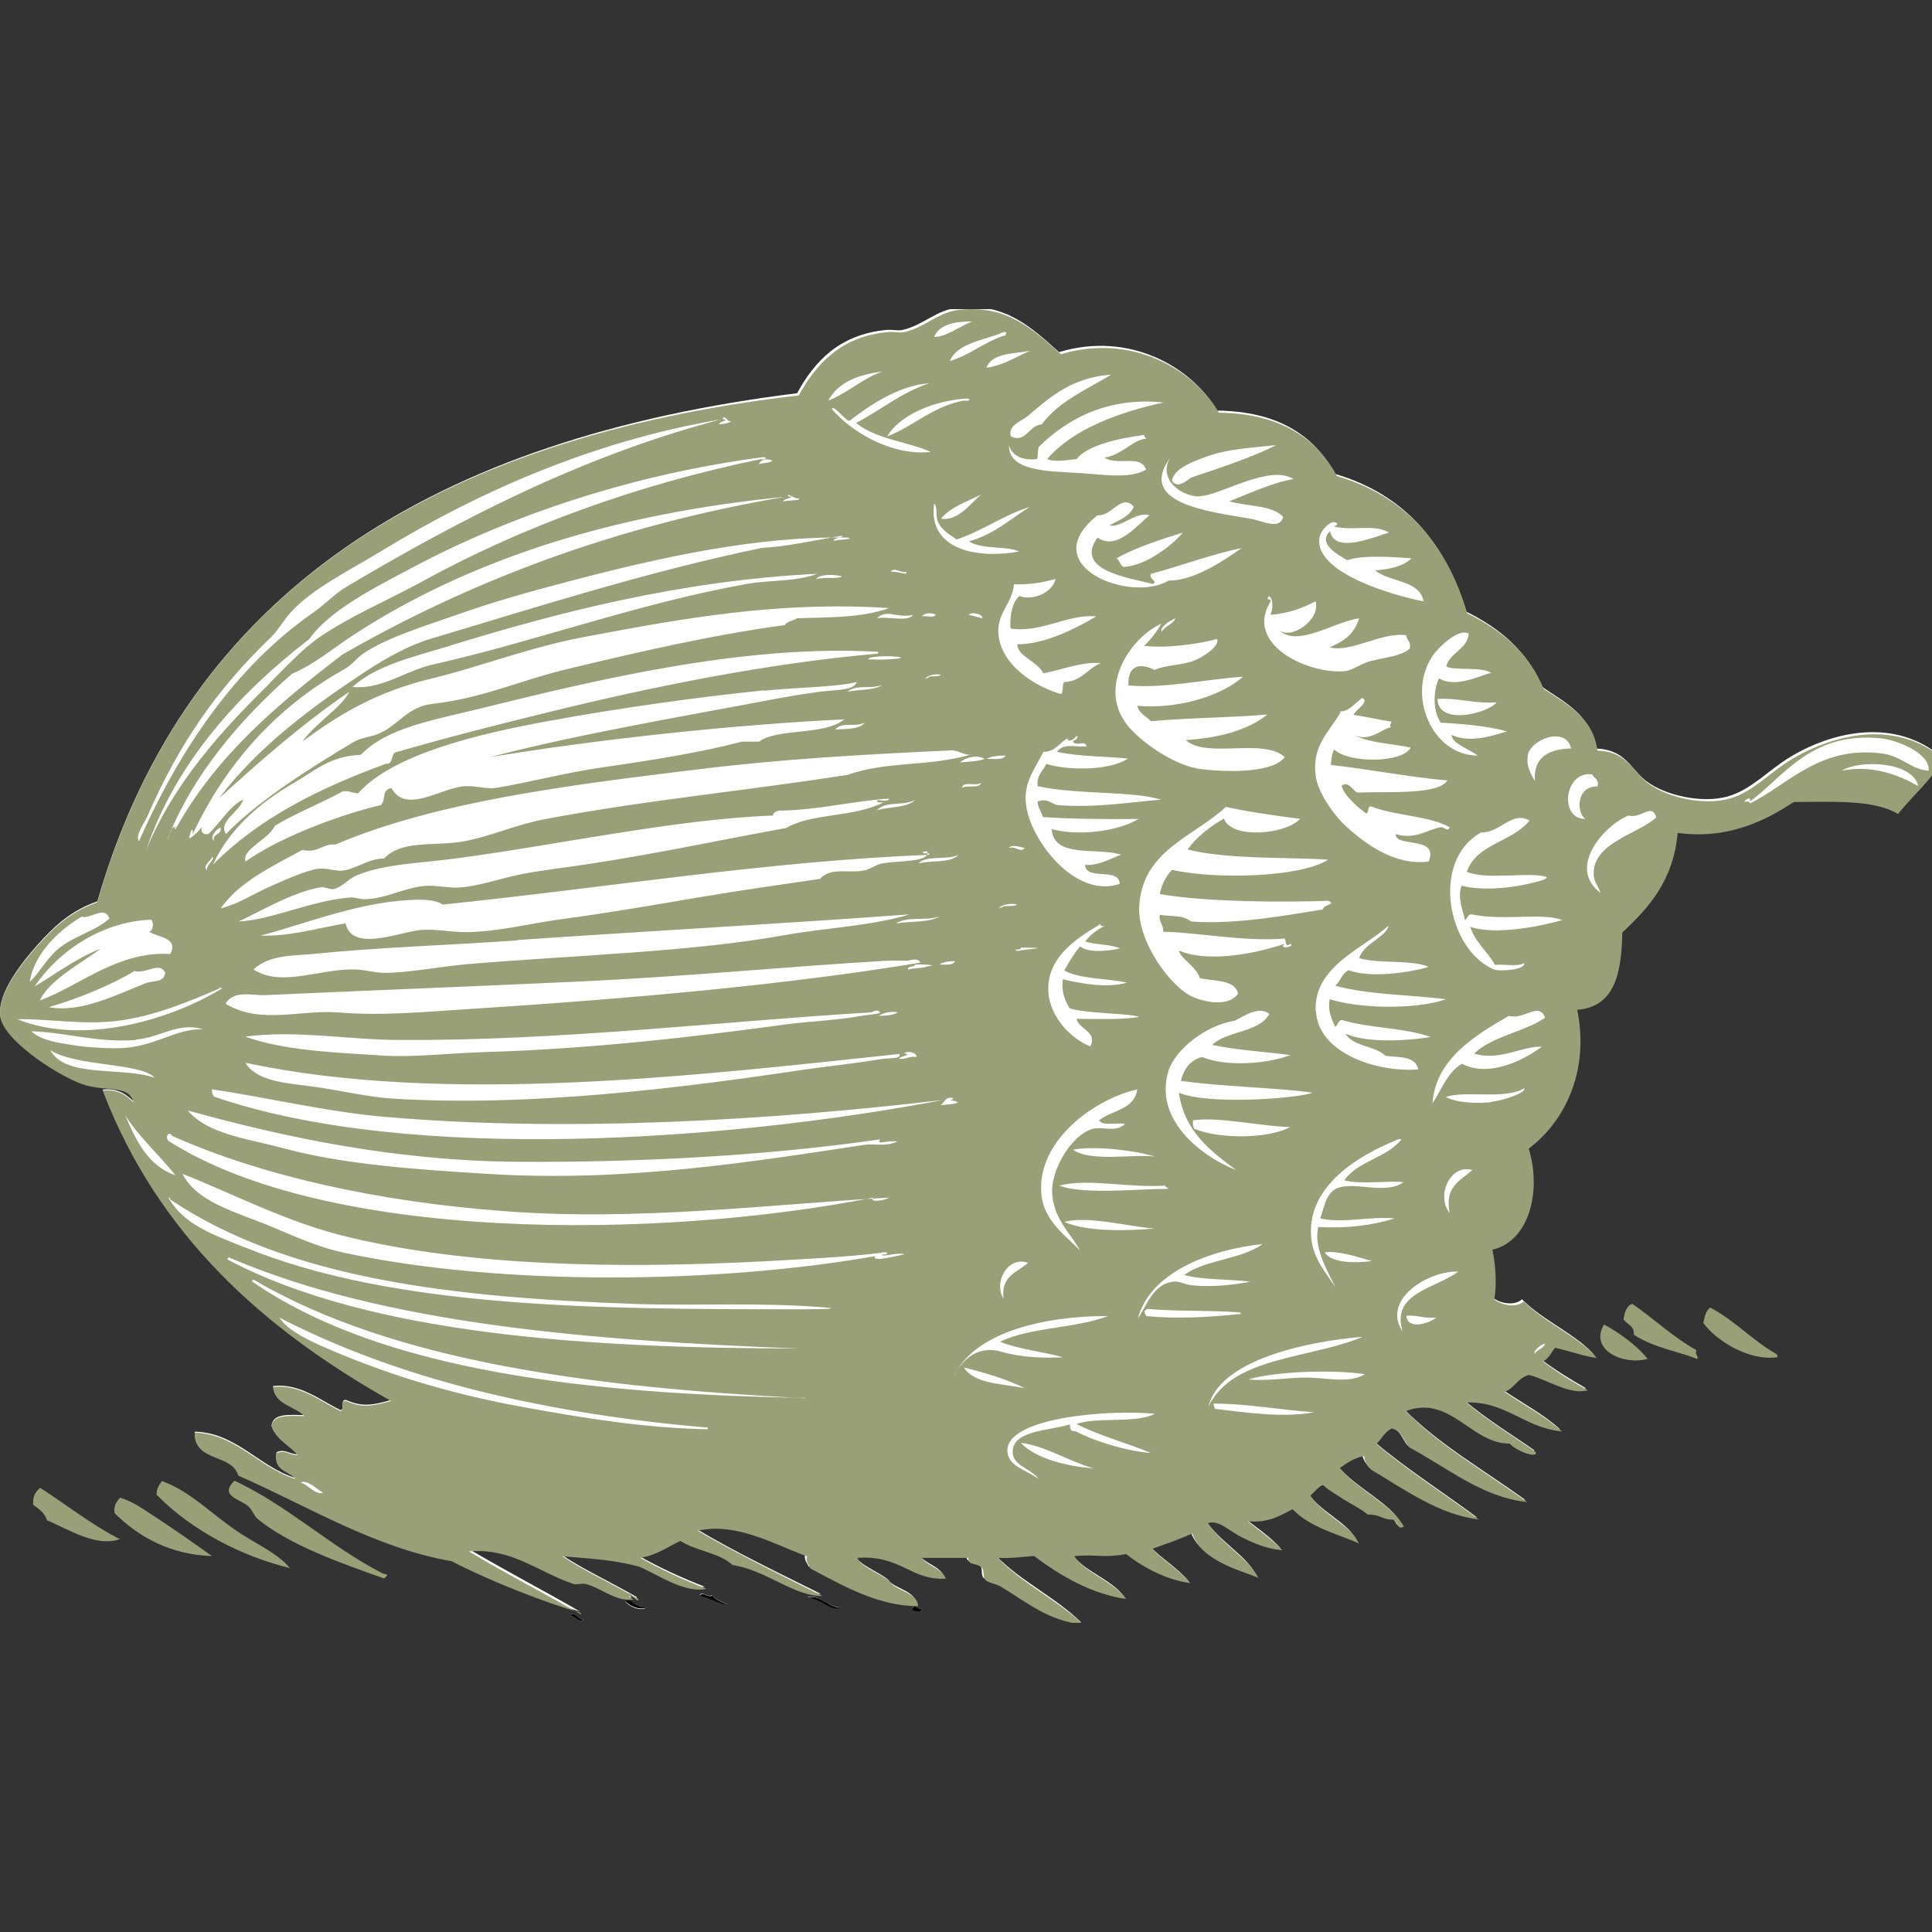<?xml version="1.0" encoding="UTF-8"?>
<svg xmlns="http://www.w3.org/2000/svg" width="50" height="50" viewBox="0 0 50 50" fill="none">
  <rect x="0" y="0" width="50" height="50" fill="#333333" stroke="none"/>
  <g clip-path="url(#clip0_1302_154)">
    <path fill-rule="evenodd" clip-rule="evenodd" d="M12.088 40.096C13.185 40.009 13.867 40.624 14.787 40.936C14.875 40.965 15.014 40.916 15.103 40.936C15.538 41.043 15.893 41.414 16.358 41.336C16.309 41.317 16.259 41.287 16.22 41.248C16.348 41.209 16.437 41.434 16.486 41.336C15.814 40.946 15.073 40.604 14.51 40.223C15.29 40.292 15.854 40.321 16.486 40.487C16.991 40.702 17.683 41.19 18.236 41.063C17.633 40.829 17.06 40.565 16.526 40.262C16.951 40.194 17.228 39.979 17.564 39.823C17.959 40.087 18.582 40.126 18.908 40.448C19.778 40.575 20.519 41.268 21.241 41.248C20.262 40.76 19.017 40.165 18.009 39.56C19.007 39.335 19.985 39.911 20.835 40.223C20.806 40.38 20.885 40.438 20.924 40.536C21.893 41.063 22.733 41.502 23.712 41.512C23.712 41.17 23.128 41.112 22.99 40.887C22.743 40.672 22.219 40.497 22.14 40.262C23.277 40.184 23.524 40.848 24.433 40.799C24.315 40.526 23.979 40.487 23.801 40.262H25.016C24.987 40.477 25.253 40.38 25.372 40.526C25.441 40.604 25.372 40.76 25.461 40.838C25.56 40.926 25.728 40.926 25.866 41.014C26.529 41.424 27.082 41.893 27.982 41.99C27.319 41.336 26.42 40.926 25.777 40.262C26.133 40.282 26.41 40.243 26.716 40.214C27.408 40.731 28.238 41.209 29.098 41.326C28.772 40.868 27.982 40.633 27.754 40.214C28.426 40.175 28.456 40.272 29.098 40.165C29.583 40.545 30.186 40.838 30.759 40.916C30.472 40.575 30.077 40.35 29.77 40.028C30.116 39.901 30.482 39.784 30.808 39.628C31.055 40.36 32.093 40.604 32.518 40.78C32.281 40.272 31.569 39.901 31.214 39.364C31.5 39.267 31.777 39.569 32.064 39.716C32.39 39.882 32.726 40.038 33.141 40.067C32.874 39.774 32.548 39.55 32.242 39.316C32.785 39.364 33.082 39.169 33.408 39.003C33.853 39.491 34.732 39.696 35.118 39.891C34.92 39.413 34.179 39.14 33.862 38.652C33.971 38.574 34.139 38.339 34.218 38.388C34.248 38.466 34.505 38.603 34.712 38.74C34.92 38.876 35.187 39.003 35.345 39.14C35.711 39.14 35.681 39.257 36.017 39.276C36.146 39.355 36.116 39.55 36.284 39.452C35.968 38.876 35.088 38.515 34.623 37.939C34.811 37.812 34.979 37.675 35.256 37.627C35.266 37.793 35.365 37.88 35.434 37.978C36.304 38.495 37.203 39.15 38.221 39.267C37.342 38.613 36.403 38.017 35.572 37.314C35.711 37.188 35.79 36.992 35.978 36.914C36.225 36.983 36.284 37.227 36.422 37.402C37.411 37.929 38.32 38.71 39.477 38.818C38.409 38.047 37.243 37.383 36.333 36.465C37.49 36.036 38.024 37.324 39.032 37.305C39.121 37.451 39.724 37.705 39.704 37.529C39.309 37.246 38.419 36.699 37.905 36.241C38.933 36.221 39.397 36.895 40.376 36.992C39.941 36.592 39.388 36.309 38.893 35.967C39.15 35.87 39.239 35.596 39.526 35.528C40.06 35.674 40.554 36.045 41.048 35.928C40.633 35.694 40.238 35.45 39.882 35.177C40.04 35.108 40.089 34.942 40.198 34.825C40.692 34.942 40.959 35.05 41.275 35.089C40.85 34.562 39.931 34.181 39.388 33.624C39.21 33.8 38.824 33.742 38.627 33.576C38.706 33.156 38.666 32.678 38.577 32.287C39.546 32.063 39.852 30.764 39.516 29.671C40.425 28.988 41.107 27.699 40.771 26.079C41.76 26.01 41.918 25.112 41.938 24.078C42.63 23.433 43.272 22.73 43.371 21.5C44.646 21.676 45.634 21.198 46.376 20.7C47.384 20.7 48.451 20.632 49.074 21.012C49.459 20.534 49.934 20.143 50.24 19.587C49.064 18.582 47.473 18.904 46.336 19.587C45.753 19.939 45.328 20.436 44.715 20.612C44.053 20.798 43.104 20.593 42.6 20.212C42.195 19.899 42.066 19.392 41.295 19.372C41.177 18.494 40.495 18.181 39.901 17.771C39.526 16.844 38.804 16.249 37.925 15.819C37.411 14.043 36.343 12.793 34.554 12.266C34.001 11.251 33.052 10.645 31.5 10.626C30.828 9.484 29.217 8.566 27.408 9.113C26.706 8.488 26.024 7.824 24.799 7.961C24.226 8.02 23.909 8.41 23.366 8.537C23.237 8.566 23.089 8.527 22.96 8.537C21.735 8.644 21.082 9.347 20.628 10.177C11.317 11.329 4.833 15.272 2.521 23.326C1.858 23.56 1.433 23.931 0.949 24.478C0.593 24.878 -0.079 25.708 0.01 26.293C0.099 26.928 1.661 27.924 2.254 28.07C2.886 28.226 3.311 28.07 3.469 28.509C3.272 28.334 3.074 28.158 2.659 28.197C4.082 31.926 6.81 34.366 10.121 36.231C9.647 36.367 9.37 36.416 8.955 36.231C8.797 36.211 8.925 36.475 8.817 36.494C8.303 36.25 7.769 35.791 7.067 35.87C7.117 36.348 7.621 36.358 7.878 36.621C7.502 36.621 7.077 36.563 7.028 36.885C7.126 37.236 7.591 37.451 7.7 37.636C7.492 37.636 7.354 37.48 7.156 37.588C7.077 38.047 7.472 38.037 7.65 38.252C6.701 37.959 6.118 37.08 5.041 37.051C5.011 37.822 6 37.578 6.168 38.164C7.976 38.954 9.686 40.028 11.693 40.38C12.731 40.926 14.124 41.453 15.014 41.707C14.154 41.209 13.037 40.624 12.098 40.067L12.088 40.096ZM20.895 41.336C21.211 41.356 21.458 41.697 21.745 41.6C21.409 41.59 21.181 41.239 20.895 41.336ZM18.74 41.512C19.027 41.571 18.532 41.444 18.424 41.287C18.285 41.346 18.177 41.16 18.108 41.287C18.384 41.365 18.592 41.473 18.74 41.512ZM16.724 41.609C16.457 41.639 16.457 41.404 16.18 41.434C16.259 41.571 16.566 41.707 16.724 41.609ZM23.593 41.649C23.593 41.649 23.84 41.746 23.86 41.649C23.721 41.629 23.682 41.502 23.593 41.649ZM15.103 41.912C14.964 41.932 14.885 41.658 14.747 41.824C14.895 41.805 15.014 42.029 15.103 41.912Z" fill="white"></path>
    <path fill-rule="evenodd" clip-rule="evenodd" d="M25.165 8.332C24.848 8.449 24.483 8.742 24.176 8.732C24.315 8.42 24.7 8.332 25.165 8.332Z" fill="white"></path>
    <path fill-rule="evenodd" clip-rule="evenodd" d="M24.581 9.347C24.799 8.85 25.481 8.81 25.975 8.596C26.094 8.596 26.035 8.625 26.025 8.684C25.481 8.84 25.135 9.191 24.591 9.347H24.581Z" fill="white"></path>
    <path fill-rule="evenodd" clip-rule="evenodd" d="M26.647 9.084C26.282 9.24 25.975 9.454 25.52 9.523C25.649 9.132 26.193 9.152 26.647 9.084Z" fill="white"></path>
    <path fill-rule="evenodd" clip-rule="evenodd" d="M22.832 9.611C22.308 9.806 21.952 10.167 21.439 10.363C21.686 9.894 22.2 9.689 22.832 9.611Z" fill="white"></path>
    <path fill-rule="evenodd" clip-rule="evenodd" d="M26.607 32.687C26.331 32.931 25.906 33.029 25.975 33.614C25.698 33.175 26.093 32.492 26.607 32.687Z" fill="white"></path>
    <path fill-rule="evenodd" clip-rule="evenodd" d="M37.747 32.912C37.203 33.342 35.987 33.459 36.313 34.464C35.76 33.664 36.936 32.892 37.747 32.912Z" fill="white"></path>
    <path fill-rule="evenodd" clip-rule="evenodd" d="M29.612 33.927C29.612 33.927 29.662 33.878 29.701 33.878C30.443 33.947 31.283 33.908 32.034 33.966C32.143 33.966 32.113 34.025 32.034 34.015C31.283 34.093 30.443 34.142 29.652 34.064C29.632 34.025 29.602 33.996 29.602 33.927H29.612Z" fill="white"></path>
    <path fill-rule="evenodd" clip-rule="evenodd" d="M36.393 34.064C36.689 34.034 36.857 34.142 37.154 34.112C37.025 34.249 36.403 34.454 36.393 34.064Z" fill="white"></path>
    <path fill-rule="evenodd" clip-rule="evenodd" d="M24.937 35.391C25.5 35.528 26.044 35.684 26.509 35.928C25.916 35.821 25.204 35.83 24.937 35.391Z" fill="white"></path>
    <path fill-rule="evenodd" clip-rule="evenodd" d="M35.315 35.567C34.91 35.821 34.327 35.655 33.783 35.655C33.299 35.655 32.805 35.743 32.301 35.704C32.973 35.499 34.436 35.44 35.315 35.567Z" fill="white"></path>
    <path fill-rule="evenodd" clip-rule="evenodd" d="M34.02 36.543C33.2 36.7 32.142 36.543 31.46 36.455C31.441 36.416 31.411 36.387 31.421 36.319C32.202 36.309 33.17 36.485 34.03 36.543H34.02Z" fill="white"></path>
    <path fill-rule="evenodd" clip-rule="evenodd" d="M28.308 38.008C27.685 37.959 26.815 37.764 26.42 37.344C27.023 37.422 27.665 37.832 28.308 38.008Z" fill="white"></path>
    <path fill-rule="evenodd" clip-rule="evenodd" d="M16.18 41.424C16.447 41.395 16.447 41.629 16.724 41.6C16.566 41.688 16.259 41.551 16.18 41.424Z" fill="black"></path>
    <path fill-rule="evenodd" clip-rule="evenodd" d="M23.86 41.649C23.84 41.746 23.622 41.688 23.593 41.649C23.692 41.502 23.721 41.629 23.86 41.649Z" fill="black"></path>
    <path fill-rule="evenodd" clip-rule="evenodd" d="M21.754 41.609C21.468 41.707 21.221 41.365 20.904 41.346C21.201 41.248 21.428 41.599 21.754 41.609Z" fill="black"></path>
    <path fill-rule="evenodd" clip-rule="evenodd" d="M28.673 34.064C27.843 34.386 26.657 34.356 25.886 34.727C26.36 34.923 26.973 34.981 27.507 35.128C27.072 35.157 26.43 35.137 25.935 34.991C25.441 34.845 25.016 35.03 24.72 35.567C25.234 34.474 27.043 34.044 28.673 34.054V34.064Z" fill="white"></path>
    <path fill-rule="evenodd" clip-rule="evenodd" d="M35.276 34.591C33.922 35.176 31.886 35.089 31.283 36.407C31.55 35.216 33.734 34.718 35.276 34.591Z" fill="white"></path>
    <path fill-rule="evenodd" clip-rule="evenodd" d="M27.685 36.855C27.142 37.021 26.252 37.012 26.203 37.519C26.163 37.929 26.647 37.968 26.875 38.271C26.578 38.046 26.084 37.959 26.064 37.558C26.015 36.68 28.674 36.465 29.879 36.582C29.375 36.846 28.426 36.651 27.853 36.846C28.436 37.148 29.158 37.334 29.78 37.597C29.158 37.548 28.337 37.304 27.804 37.021C27.685 37.031 27.655 36.963 27.665 36.846L27.685 36.855Z" fill="white"></path>
    <path fill-rule="evenodd" clip-rule="evenodd" d="M43.904 35.167C43.578 35.011 42.788 34.884 42.283 34.542C42.303 34.298 42.096 34.279 42.017 34.142C42.046 33.966 42.086 33.8 42.244 33.742C42.807 34.132 43.292 34.601 43.904 34.942C43.845 35.05 44.003 35.157 43.904 35.167Z" fill="#999F77"></path>
    <path fill-rule="evenodd" clip-rule="evenodd" d="M44.083 34.24C44.112 34.074 44.152 33.917 44.26 33.839C44.893 34.171 45.348 34.689 45.97 35.04C46 35.079 46.03 35.118 45.97 35.128C45.239 35.216 44.409 34.689 44.083 34.24Z" fill="#999F77"></path>
    <path fill-rule="evenodd" clip-rule="evenodd" d="M42.639 35.167C42.026 35.342 41.117 34.942 41.512 34.278C41.878 34.474 42.352 34.806 42.639 35.167Z" fill="#999F77"></path>
    <path fill-rule="evenodd" clip-rule="evenodd" d="M7.512 40.584C6.256 40.282 4.942 39.599 4.052 38.681C4.052 38.515 4.121 38.427 4.191 38.33C4.942 38.593 5.535 39.247 6.256 39.706C6.711 39.999 7.215 40.223 7.512 40.594V40.584Z" fill="#999F77"></path>
    <path fill-rule="evenodd" clip-rule="evenodd" d="M3.103 39.833C2.481 40.048 1.779 39.579 1.216 39.345C1.156 39.15 1.008 39.052 0.86 38.945C0.84 38.71 0.929 38.603 1.038 38.505C1.729 38.945 2.352 39.452 3.103 39.833Z" fill="#999F77"></path>
    <path fill-rule="evenodd" clip-rule="evenodd" d="M5.486 40.272C4.398 40.233 3.588 39.775 2.965 39.16C2.936 38.945 3.025 38.867 3.104 38.759C3.44 38.857 3.697 39.052 4.003 39.247C4.507 39.579 5.011 39.931 5.486 40.272Z" fill="#999F77"></path>
    <path fill-rule="evenodd" clip-rule="evenodd" d="M10.022 40.76C10.022 40.76 9.983 40.838 9.933 40.848C8.856 40.467 7.462 39.979 6.652 39.296C6.583 39.237 6.533 39.081 6.425 38.984C6.227 38.798 5.654 38.72 6.069 38.32C7.462 38.974 8.53 40.009 9.884 40.711C9.933 40.741 9.973 40.721 10.022 40.76Z" fill="#999F77"></path>
    <path fill-rule="evenodd" clip-rule="evenodd" d="M18.117 41.297C18.186 41.17 18.295 41.356 18.433 41.297C18.542 41.454 19.036 41.581 18.75 41.522C18.602 41.493 18.394 41.376 18.117 41.297Z" fill="black"></path>
    <path fill-rule="evenodd" clip-rule="evenodd" d="M14.747 41.824C14.885 41.658 14.964 41.932 15.103 41.912C15.004 42.029 14.885 41.805 14.747 41.824Z" fill="black"></path>
    <path fill-rule="evenodd" clip-rule="evenodd" d="M15.012 41.733C14.122 41.479 12.729 40.942 11.691 40.405C9.684 40.054 7.974 38.98 6.166 38.189C6.007 37.613 5.019 37.848 5.039 37.077C6.106 37.106 6.699 37.984 7.648 38.277C7.47 38.062 7.075 38.072 7.154 37.613C7.352 37.506 7.49 37.652 7.698 37.662C7.589 37.477 7.124 37.252 7.026 36.911C7.075 36.588 7.51 36.647 7.876 36.647C7.619 36.383 7.114 36.364 7.065 35.895C7.767 35.817 8.301 36.276 8.815 36.52C8.923 36.491 8.795 36.237 8.953 36.257C9.368 36.442 9.645 36.393 10.119 36.257C6.808 34.392 4.08 31.952 2.657 28.223C3.072 28.184 3.27 28.359 3.467 28.535C3.319 28.086 2.884 28.252 2.252 28.096C1.659 27.949 0.097 26.954 0.008 26.319C-0.081 25.724 0.601 24.894 0.947 24.503C1.431 23.957 1.856 23.586 2.518 23.352C4.831 15.269 11.315 11.325 20.675 10.232C21.13 9.402 21.792 8.689 23.008 8.592C23.136 8.582 23.285 8.621 23.413 8.592C23.957 8.465 24.273 8.075 24.846 8.016C26.072 7.889 26.754 8.543 27.456 9.168C29.264 8.621 30.875 9.539 31.547 10.681C33.099 10.7 34.058 11.315 34.602 12.321C36.391 12.848 37.448 14.088 37.972 15.874C38.852 16.304 39.573 16.899 39.949 17.826C40.542 18.227 41.224 18.549 41.343 19.427C42.114 19.447 42.242 19.964 42.647 20.267C43.151 20.648 44.1 20.853 44.762 20.667C45.365 20.501 45.79 19.994 46.383 19.642C47.53 18.959 49.111 18.637 50.288 19.642C49.981 20.198 49.507 20.579 49.121 21.067C48.498 20.687 47.431 20.755 46.423 20.755C45.672 21.253 44.693 21.731 43.418 21.555C43.309 22.785 42.677 23.488 41.985 24.133C41.965 25.157 41.807 26.056 40.819 26.134C41.145 27.754 40.473 29.043 39.563 29.726C39.9 30.819 39.583 32.118 38.624 32.342C38.703 32.723 38.743 33.211 38.674 33.631C38.871 33.787 39.257 33.855 39.435 33.679C39.978 34.236 40.898 34.617 41.323 35.144C41.007 35.105 40.74 34.997 40.245 34.88C40.147 34.997 40.087 35.163 39.929 35.231C40.295 35.515 40.69 35.759 41.095 35.983C40.601 36.1 40.107 35.729 39.573 35.583C39.287 35.651 39.198 35.925 38.941 36.022C39.435 36.364 39.988 36.647 40.423 37.047C39.445 36.95 38.98 36.266 37.952 36.296C38.466 36.754 39.356 37.291 39.751 37.584C39.771 37.77 39.168 37.506 39.079 37.36C38.081 37.379 37.537 36.081 36.381 36.52C37.29 37.438 38.456 38.102 39.524 38.873C38.367 38.755 37.458 37.984 36.47 37.457C36.331 37.282 36.272 37.038 36.025 36.969C35.837 37.047 35.758 37.242 35.62 37.369C36.45 38.072 37.389 38.668 38.269 39.322C37.251 39.205 36.351 38.55 35.481 38.033C35.402 37.926 35.313 37.848 35.303 37.682C35.037 37.73 34.859 37.867 34.671 37.994C35.135 38.56 36.015 38.931 36.331 39.507C36.163 39.605 36.183 39.41 36.065 39.331C35.719 39.322 35.758 39.195 35.392 39.195C35.244 39.058 34.967 38.931 34.76 38.795C34.552 38.658 34.295 38.511 34.266 38.443C34.187 38.394 34.009 38.629 33.91 38.707C34.236 39.205 34.967 39.478 35.165 39.946C34.78 39.751 33.9 39.546 33.455 39.058C33.129 39.224 32.833 39.419 32.289 39.37C32.595 39.615 32.921 39.839 33.188 40.122C32.773 40.083 32.437 39.937 32.111 39.771C31.814 39.624 31.538 39.322 31.261 39.419C31.607 39.956 32.319 40.337 32.566 40.835C32.141 40.649 31.103 40.415 30.856 39.683C30.529 39.839 30.174 39.956 29.818 40.083C30.124 40.405 30.52 40.63 30.806 40.971C30.223 40.893 29.63 40.6 29.146 40.22C28.503 40.327 28.474 40.22 27.802 40.269C28.029 40.679 28.82 40.923 29.146 41.381C28.286 41.264 27.456 40.796 26.764 40.269C26.457 40.288 26.171 40.337 25.825 40.317C26.457 40.991 27.367 41.401 28.029 42.045C27.129 41.948 26.576 41.469 25.914 41.069C25.775 40.981 25.607 40.981 25.509 40.893C25.429 40.815 25.479 40.669 25.419 40.581C25.301 40.434 25.034 40.532 25.064 40.317H23.848C24.016 40.532 24.362 40.581 24.48 40.854C23.571 40.913 23.324 40.239 22.188 40.317C22.267 40.552 22.8 40.718 23.038 40.942C23.176 41.167 23.759 41.215 23.759 41.567C22.79 41.567 21.95 41.118 20.972 40.591C20.932 40.493 20.853 40.434 20.883 40.278C20.033 39.966 19.054 39.39 18.056 39.615C19.074 40.21 20.309 40.815 21.288 41.303C20.557 41.323 19.825 40.63 18.955 40.503C18.619 40.181 18.007 40.142 17.611 39.878C17.275 40.034 16.998 40.249 16.573 40.317C17.107 40.62 17.68 40.884 18.283 41.118C17.73 41.245 17.038 40.757 16.534 40.542C15.901 40.376 15.338 40.337 14.557 40.278C15.12 40.659 15.862 40.991 16.534 41.391C16.484 41.489 16.395 41.264 16.267 41.303C16.297 41.342 16.346 41.372 16.405 41.391C15.941 41.469 15.575 41.098 15.15 40.991C15.061 40.971 14.923 41.02 14.834 40.991C13.915 40.679 13.242 40.054 12.136 40.151C13.075 40.718 14.201 41.294 15.051 41.791L15.012 41.733ZM24.174 8.719C24.48 8.729 24.846 8.436 25.163 8.319C24.698 8.319 24.312 8.397 24.174 8.719ZM26.022 8.68C26.022 8.621 26.092 8.592 25.973 8.592C25.479 8.816 24.797 8.855 24.579 9.344C25.123 9.187 25.479 8.836 26.012 8.68H26.022ZM25.528 9.519C25.983 9.451 26.289 9.236 26.655 9.08C26.21 9.158 25.667 9.139 25.528 9.519ZM21.436 10.368C21.95 10.164 22.306 9.802 22.83 9.617C22.197 9.695 21.683 9.9 21.436 10.368ZM26.961 10.983C27.396 10.388 28.118 10.085 28.76 9.695C27.732 9.773 27.199 10.261 26.606 10.759C26.438 10.905 26.072 11.003 26.161 11.296C26.556 11.481 26.625 10.993 26.971 10.983H26.961ZM21.525 10.583C22.059 11.208 23.107 11.803 24.085 11.696C23.552 11.442 22.642 11.364 22.158 10.944C22.8 10.613 23.314 10.164 24.046 9.919C23.265 9.978 22.533 10.466 21.98 10.896C21.832 10.837 21.565 10.466 21.535 10.583H21.525ZM24.935 10.368C25.143 10.398 25.143 10.29 24.935 10.32C24.055 10.398 23.255 10.788 22.958 11.296C23.66 11.023 24.125 10.525 24.935 10.368ZM29.66 11.345C29.66 11.345 29.61 11.306 29.61 11.257C28.928 11.345 28.128 11.53 27.861 11.882C27.604 11.901 27.337 11.969 27.1 11.882C27.772 11.091 29.017 10.652 30.114 10.417C28.661 10.261 27.594 10.857 26.882 11.569C26.843 11.706 26.872 11.842 26.833 11.882C26.388 11.93 26.181 11.745 26.111 11.53C26.111 12.204 27.129 12.194 27.95 12.243C28.553 12.282 29.245 12.399 29.66 12.155C29.521 11.745 28.918 12.067 28.582 11.842C29.027 11.784 29.324 11.374 29.66 11.354V11.345ZM18.61 10.983C18.728 10.964 18.857 10.964 18.926 10.896C18.807 10.944 18.768 10.7 18.698 10.847C18.926 10.866 18.61 10.905 18.61 10.983ZM9.931 14.224C9.091 14.742 8.083 15.22 7.51 15.864C7.322 16.079 7.203 16.304 7.016 16.489C5.652 17.797 4.653 19.203 3.823 21.106C3.744 21.292 3.487 21.624 3.596 21.77C4.643 19.408 6.087 17.26 8.093 15.864C8.389 15.659 8.666 15.367 8.943 15.2C11.819 13.492 15.012 11.813 18.649 10.857C15.387 11.403 12.383 12.731 9.931 14.224ZM30.826 12.36C31.617 12.096 32.407 11.833 33.03 11.52C32.378 11.589 31.824 11.618 31.32 11.784C30.915 11.921 30.361 12.126 30.332 12.448C30.48 12.653 30.698 12.448 30.826 12.36ZM31.053 12.848C30.47 12.848 29.927 12.292 30.332 11.784C29.363 13.014 31.221 13.229 32.358 13.424C32.694 13.482 33.119 13.726 33.208 13.375C32.902 13.063 32.348 13.121 31.814 12.975C32.328 12.77 32.971 12.477 33.475 12.399C32.852 11.999 31.557 12.838 31.053 12.838V12.848ZM6.966 17.69C7.371 17.29 7.816 16.802 8.271 16.489C9.071 15.942 9.981 15.562 10.88 15.074C13.48 13.639 16.475 12.545 19.687 11.882C19.796 11.921 19.894 11.823 19.736 11.833C16.386 12.272 13.242 13.326 10.702 14.673C9.694 15.21 8.538 15.786 8.004 16.538C6.195 17.934 4.555 19.72 3.784 21.995C4.495 20.267 5.741 18.9 6.976 17.69H6.966ZM19.637 12.008C19.756 11.979 19.914 11.989 19.993 11.921C19.865 11.862 19.697 11.882 19.637 12.008ZM20.27 12.985C20.359 12.936 20.754 12.965 20.675 12.897C20.557 12.926 20.339 12.721 20.408 12.848C20.646 12.877 20.26 12.887 20.27 12.985ZM24.352 13.424C24.797 13.492 25.103 13.043 25.39 12.799C25.024 12.985 24.599 13.121 24.352 13.424ZM4.545 21.37C4.545 21.419 4.475 21.438 4.545 21.458C4.545 21.409 4.584 21.409 4.594 21.37C5.642 19.515 7.223 18.197 8.864 16.938C12.145 15.054 15.891 13.609 20.319 12.858C15.802 13.297 12.116 14.508 9.18 16.411C8.637 16.762 8.142 17.192 7.559 17.436C6.235 18.598 4.97 20.062 4.327 21.741C4.406 21.634 4.377 21.409 4.555 21.39L4.545 21.37ZM29.788 14.849C29.719 14.995 29.976 15.035 29.838 15.113C29.185 14.947 27.792 14.761 28.404 13.912C28.899 14.263 29.432 13.59 29.749 13.336C29.393 13.229 29.017 13.668 28.711 13.6C28.948 13.463 29.235 13.375 29.343 13.111C29.017 12.76 28.8 13.356 28.404 13.336C26.754 14.644 29.264 15.62 30.243 15.025C30.954 15.035 31.805 14.41 32.131 14.185C31.429 14.322 30.559 14.644 29.798 14.849H29.788ZM26.378 14.273C26.042 14.117 25.439 14.234 25.074 14.01C25.726 13.834 26.141 13.434 26.645 13.121C25.953 13.336 25.439 13.736 24.757 13.961C24.579 13.834 24.352 13.717 24.263 13.473C24.204 13.326 24.273 13.111 24.174 13.033C24.006 14.283 25.39 14.459 26.378 14.273ZM35.946 13.785C35.56 13.541 34.958 13.766 34.463 13.609C34.552 13.658 34.681 13.541 34.552 13.521C34.453 13.463 34.177 13.707 34.147 13.922C34.009 14.859 36.203 15.445 36.845 15.562C36.727 14.995 35.956 15.074 35.59 14.761C35.975 14.732 36.322 14.654 36.529 14.449C35.956 14.41 35.274 14.361 34.868 14.498C34.612 14.351 34.088 14.068 34.424 13.746C34.532 14.371 35.649 13.853 35.956 13.785H35.946ZM29.077 14.673C29.689 14.644 30.391 14.058 30.609 13.785C30.134 13.931 29.383 14.166 28.899 14.449C28.978 14.508 28.988 14.625 29.077 14.673ZM21.575 14C21.654 13.961 22.158 13.961 21.93 13.912C19.598 13.873 17.127 14.41 14.656 15.064C13.757 15.298 12.818 15.562 11.958 15.864C11.038 16.186 10.07 16.479 9.437 16.889C9.23 17.026 9.101 17.221 8.894 17.329C7.144 18.305 5.83 19.788 4.989 21.585C4.999 21.321 4.91 21.585 4.9 21.672C4.861 21.77 5.157 21.507 5.217 21.409C5.197 21.546 5.256 21.604 5.395 21.585C5.681 21.311 5.988 20.814 6.294 20.696C6.205 21.009 5.632 21.263 5.849 21.585C6.63 20.774 7.905 19.945 9.17 19.193C9.378 19.076 9.625 19.076 9.842 18.969C10.327 18.744 10.564 18.285 11.187 18.217C12.541 18.061 13.42 17.612 14.784 17.29C16.583 16.86 18.442 16.43 20.309 16.177C20.369 16.079 20.527 16.069 20.626 16.001C21.377 15.972 22.286 16.001 23.008 15.737C20.191 15.552 17.72 15.991 15.101 16.489C13.697 16.753 12.412 17.26 11.197 17.553C9.753 17.895 8.755 18.5 7.826 19.193C8.152 18.724 8.815 18.334 9.042 17.904C7.836 18.715 6.65 19.769 5.671 20.657C6.68 19.32 8.103 18.266 9.536 17.329C10.02 17.016 10.594 16.694 11.157 16.528C13.845 15.728 16.751 14.791 19.736 14.176C20.319 14.156 21.081 13.98 21.802 13.863C21.772 13.951 21.594 13.893 21.575 14ZM5.533 21.77C5.494 21.555 5.741 21.624 5.711 21.419C5.592 21.448 5.424 21.663 5.533 21.77ZM10.02 19.769C10.198 19.75 10.099 19.466 10.287 19.457C11.641 19.066 12.877 18.754 14.191 18.432C16.929 17.758 19.904 17.163 22.682 16.919C22.711 16.919 22.731 16.919 22.731 16.87C19.291 16.665 15.447 17.592 12.442 18.334C11.167 18.646 10.001 18.842 9.338 19.535C8.567 19.564 8.192 19.915 7.628 20.247C6.699 20.784 5.928 21.468 5.513 22.375C6.689 21.184 8.261 20.394 10.011 19.759L10.02 19.769ZM22.958 17.065C23.967 17.016 22.523 16.909 22.464 17.065C22.583 17.065 22.761 17.075 22.958 17.065ZM23.453 14.8C23.304 14.839 23.146 14.664 23.047 14.8C23.186 14.761 23.512 14.918 23.453 14.8ZM11.641 16.714C10.742 16.987 9.744 17.212 9.121 17.778C9.872 17.856 10.495 17.358 11.187 17.202C13.845 16.606 16.494 15.62 19.321 15.113C19.924 15.005 20.567 15.064 21.16 14.849C17.611 15.025 14.458 15.845 11.631 16.714H11.641ZM21.753 14.937C21.93 14.908 21.248 14.8 21.12 14.986C21.397 14.927 21.545 14.986 21.753 14.937ZM28.355 15.952C27.653 15.884 26.922 16.392 26.151 16.265C26.131 15.894 26.2 15.601 26.378 15.425C26.704 15.552 27.228 15.357 27.317 14.986C26.922 15.083 26.685 15.132 26.24 15.122C26.21 15.581 25.815 15.864 25.835 16.362C25.874 17.172 26.724 17.748 27.456 17.963C27.535 17.904 27.475 17.709 27.545 17.651C27.999 17.631 28.148 17.299 28.483 17.163C28.019 17.114 27.475 17.338 27.001 17.426C26.863 17.124 26.319 16.977 26.329 16.675C27.07 16.675 27.89 16.235 28.355 15.962V15.952ZM32.892 15.552C32.17 16.675 33.87 17.465 34.819 17.368C35.007 17.348 35.254 17.153 35.491 17.104C35.926 16.997 36.233 16.987 36.48 16.792C36.529 16.596 36.401 16.567 36.391 16.44C35.748 16.352 34.967 16.899 34.414 16.753C34.829 16.567 35.037 16.411 35.175 16.001C34.532 16.089 33.584 16.762 33.109 16.313C33.445 16.557 34.177 16.03 34.048 15.562C33.712 15.737 33.346 15.874 32.882 15.913C32.931 15.786 32.971 15.493 32.833 15.425C32.833 15.474 32.763 15.493 32.833 15.513C32.862 15.513 32.882 15.513 32.882 15.562L32.892 15.552ZM22.692 16.001C22.978 15.942 23.492 16.108 23.631 15.913C23.215 16.011 22.958 15.747 22.692 16.001ZM23.858 15.952C23.967 15.923 24.184 16.011 24.214 15.903C24.085 15.855 23.937 15.855 23.858 15.952ZM25.429 16.001C25.429 15.884 25.133 15.825 25.074 15.913C25.202 15.933 25.311 15.982 25.429 16.001ZM30.065 16.138C29.274 16.479 28.395 17.768 29.166 18.754C29.472 19.154 30.361 19.818 31.093 19.906C31.834 19.994 32.961 19.994 33.248 19.593C32.694 19.086 31.221 19.642 30.688 19.154C31.557 19.096 32.289 18.9 32.803 18.49C32.012 18.568 30.678 18.578 29.788 18.666C29.67 18.539 29.482 18.471 29.432 18.266C30.411 18.354 31.557 18.051 32.17 17.514C31.241 17.573 30.124 17.826 29.205 17.739C29.175 17.182 29.541 17.163 29.877 17.338C30.174 17.202 30.638 17.221 30.954 17.075C31.212 16.958 31.567 16.704 31.498 16.538C30.974 16.675 30.184 16.782 29.61 16.714C29.818 16.518 30.006 16.245 30.055 16.138H30.065ZM30.065 16.352C30.144 16.196 30.352 16.167 30.421 16.001C30.273 16.06 30.006 16.235 30.065 16.352ZM38.595 17.416C38.338 17.241 37.587 17.368 37.428 17.241C37.537 16.87 37.962 16.821 38.012 16.401C37.745 16.235 37.201 16.782 37.073 16.977C36.391 18.002 37.073 19.554 38.239 19.554C38.031 19.388 37.567 19.242 37.567 19.017C38.061 19.261 38.743 18.998 39 18.93C38.535 18.783 37.616 18.715 37.29 18.705C37.083 18.412 37.083 17.895 37.241 17.553C37.666 17.826 38.338 17.465 38.585 17.416H38.595ZM24.085 17.504C24.629 17.504 24.174 17.358 23.947 17.553C24.006 17.573 24.046 17.504 24.085 17.504ZM19.776 17.866C18.066 18.041 16.079 18.314 14.162 18.666C12.402 18.988 10.169 19.515 9.269 20.53C9.121 20.53 9.042 20.452 8.864 20.482C8.301 20.794 7.668 21.038 7.114 21.37C6.956 21.721 6.245 21.985 6.353 22.297C7.114 21.751 8.567 21.145 9.862 20.833C10.001 20.657 9.862 20.462 10.129 20.394C10.514 21.087 11.414 20.374 12.056 20.345C12.313 20.335 12.6 20.423 12.818 20.394C13.618 20.267 14.597 20.003 15.605 19.857C16.969 19.662 18.204 19.457 19.203 19.193H19.647C20.142 18.832 21.318 19.047 21.851 18.617C18.995 18.754 15.526 19.125 12.689 19.593C14.962 18.998 17.69 18.539 20.052 18.09C20.369 18.031 20.774 17.963 21.13 17.914C21.575 17.846 22.118 17.885 22.168 17.651C21.634 17.787 20.596 17.787 19.786 17.875L19.776 17.866ZM21.93 17.904C22.217 17.836 22.622 17.875 22.83 17.729C22.494 17.846 22.168 17.7 21.93 17.904ZM38.733 18.178C38.15 18.217 37.715 18.051 37.201 18.09C37.221 18.793 38.506 18.461 38.733 18.178ZM34.691 18.441C34.364 18.988 33.93 19.33 34.058 20.13C34.117 20.482 34.463 21.038 34.819 21.37C35.402 21.907 36.154 22.405 36.974 22.297C37.251 21.614 36.094 21.946 36.124 21.585C36.628 21.751 37.004 21.438 37.29 21.409C37.379 21.399 37.468 21.546 37.517 21.409C36.974 21.106 36.104 21.116 35.491 20.872C35.363 20.853 35.452 21.038 35.353 21.048C35.106 20.872 34.77 20.56 34.72 20.335C34.898 20.198 34.997 20.452 35.126 20.511C36.015 20.482 37.221 20.57 37.458 20.198C36.598 20.13 35.294 19.886 34.444 19.798C34.453 19.652 34.463 19.496 34.532 19.398C34.888 19.75 36.282 19.759 36.509 19.349C36.035 19.242 35.462 19.232 35.076 19.037C35.521 19.203 35.788 18.812 36.065 18.812C35.916 18.842 35.995 18.724 36.015 18.676C35.669 18.627 35.373 18.549 35.027 18.5C35.086 18.363 35.452 18.168 35.254 18.061C35.056 18.207 34.908 18.422 34.671 18.412L34.691 18.441ZM21.614 18.881C21.911 18.861 22.237 18.881 22.375 18.705C22.099 18.832 21.802 18.666 21.614 18.881ZM27.634 19.105C27.416 19.213 27.327 19.457 27.001 19.457C26.774 19.925 26.477 20.257 26.556 20.833C26.665 21.751 27.841 23.273 28.978 22.873C28.958 22.434 28.118 22.805 28.078 22.385C28.483 22.405 28.829 22.17 29.017 22.122C28.404 21.917 27.268 22.229 27.218 21.458C27.989 21.663 29.027 21.477 29.462 21.194C28.622 21.204 27.634 21.194 26.991 21.145C26.951 20.999 26.863 20.921 26.853 20.745C27.08 20.657 27.169 20.765 27.347 20.833C28.345 20.921 29.353 20.745 30.045 20.696C29.324 20.462 27.841 20.57 26.853 20.345C26.823 20.052 26.991 19.954 27.08 19.769C27.545 19.925 28.661 19.974 29.195 19.632C28.691 19.574 27.91 19.584 27.357 19.457C27.525 19.232 27.762 19.33 28.118 19.32C28.088 19.125 27.861 19.349 27.762 19.183C27.802 19.174 27.96 19.066 27.851 19.047C27.782 19.183 27.604 19.203 27.624 19.096L27.634 19.105ZM39.544 19.544C39.474 19.837 39.682 20.14 39.722 20.208C39.682 19.584 40.087 19.388 40.66 19.369C40.532 18.793 39.633 19.115 39.534 19.544H39.544ZM45.286 20.794C46.285 20.306 47.105 19.271 48.746 19.506C49.21 19.574 49.487 19.925 49.912 19.945C49.961 19.496 49.092 19.144 48.657 19.105C46.848 18.939 46.156 20.111 45.286 20.745C45.326 20.589 45.168 20.696 45.148 20.745H45.237C45.237 20.745 45.286 20.745 45.286 20.794ZM24.668 19.418C22.326 19.525 20.26 19.642 18.105 19.906C14.646 20.325 11.266 20.755 8.676 21.858C8.36 21.819 8.231 22.092 7.826 21.995C7.006 22.444 6.205 22.815 5.711 23.508C6.136 23.41 6.502 23.166 6.927 22.971C7.273 22.815 7.925 22.522 8.231 22.483C8.449 22.453 8.656 22.551 8.864 22.532C9.24 22.483 9.526 22.219 9.941 22.219C10.396 21.731 11.206 21.907 11.967 21.78C12.689 21.653 13.351 21.341 14.083 21.204C16.702 20.706 19.272 20.472 21.94 20.052C23.008 19.681 24.026 19.857 25.172 19.515C25.004 19.584 24.797 19.418 24.678 19.427L24.668 19.418ZM24.846 19.73C25.074 19.71 25.301 19.71 25.479 19.642C25.311 19.525 24.994 19.593 24.846 19.73ZM25.528 19.642C25.716 19.632 25.963 19.681 26.022 19.554C25.825 19.554 25.647 19.574 25.528 19.642ZM47.668 19.945C48.469 19.788 49.151 20.062 49.645 20.345C49.497 19.691 48.103 19.662 47.668 19.945ZM41.026 21.194C40.789 21.018 40.799 20.335 41.343 20.355C41.392 20.16 41.254 20.15 41.204 20.042C40.492 19.935 40.334 21.194 41.026 21.194ZM24.896 20.394C25.004 20.296 25.35 20.433 25.39 20.257C25.291 20.364 24.915 20.198 24.896 20.394ZM20.181 20.97C20.043 21.009 20.013 21.038 20.003 21.106C17.443 21.204 14.438 21.868 11.78 22.219C10.821 22.346 9.941 22.356 9.22 22.659C9.002 22.756 8.854 22.961 8.637 23.01C8.558 23.029 8.399 22.951 8.32 22.961C7.569 23.069 6.551 23.693 6.166 23.849C7.035 23.81 8.053 23.303 9.081 23.225C9.19 23.225 9.328 23.273 9.437 23.273C10.04 23.254 10.534 22.932 11.098 22.922C11.355 22.922 11.612 22.981 11.859 22.971C12.383 22.942 12.926 22.737 13.519 22.619C14.083 22.512 14.695 22.444 15.269 22.356C17.107 22.073 18.728 21.721 20.349 21.428C21.001 21.038 22.069 21.165 22.869 20.765C22.8 20.765 22.701 20.784 22.692 20.716C22.78 20.687 22.988 20.774 23.008 20.667C22.029 20.735 21.209 20.96 20.181 20.98V20.97ZM22.692 20.97C23.018 20.872 23.472 20.911 23.68 20.706C23.334 20.872 22.939 20.716 22.692 20.97ZM33.653 21.194C33.001 21.106 32.338 21.018 31.726 20.882C30.905 21.653 29.531 22.014 29.482 23.498C29.452 24.386 30.302 25.558 30.875 25.802C31.182 25.938 31.805 26.065 32.042 25.714C31.953 25.343 31.429 25.401 31.053 25.314C30.964 25.021 30.549 24.806 30.51 24.601C31.37 24.962 32.743 24.601 33.248 24.425C33.06 24.591 33.554 24.494 33.386 24.425C33.258 24.543 33.287 24.347 33.248 24.289C32.239 24.377 31.004 24.133 30.105 24.113C30.114 23.927 29.986 23.879 30.015 23.674C30.332 23.732 30.589 23.664 30.826 23.849C32.032 23.937 33.406 23.664 34.236 23.537C34.236 23.41 34.602 23.41 34.374 23.312C33.287 23.352 31.231 23.352 30.015 23.137C30.065 22.883 30.174 22.678 30.332 22.512C31.459 22.766 33.673 22.707 34.374 22.248C33.425 22.18 31.755 22.248 30.737 21.985C30.895 21.741 31.271 21.409 31.676 21.184C31.864 21.731 33.297 21.595 33.653 21.184V21.194ZM42.143 21.106C41.52 21.36 40.542 22.453 41.422 23.108C41.343 22.883 41.234 22.824 41.244 22.571C41.273 21.799 42.39 21.585 42.865 21.155C42.746 20.765 42.489 21.194 42.143 21.106ZM38.684 24.962C38.496 24.621 38.18 24.396 38.051 23.986C38.703 24.211 39.909 23.966 40.433 23.81C39.909 23.615 38.951 23.83 38.14 23.674C37.972 23.625 37.992 23.771 37.913 23.81C37.853 23.537 37.715 23.234 37.824 22.922C38.358 23.059 39.138 22.99 39.712 22.834C39.83 22.805 40.028 22.766 40.028 22.698C39.623 22.551 38.447 22.785 37.962 22.561C38.209 21.829 39.158 21.79 39.583 21.233C39.119 20.98 38.832 21.555 38.328 21.546C37.013 22.278 37.458 24.601 38.684 25.099C38.881 25.138 39.484 25.099 39.445 24.923C39.277 25.031 38.921 24.943 38.684 24.972V24.962ZM26.517 21.946C26.428 21.926 26.181 21.838 26.111 21.946C26.279 21.887 26.418 22.082 26.517 21.946ZM24.046 22.122C19.845 22.288 15.733 22.971 11.463 23.41C11.197 23.234 10.623 23.283 10.248 23.322C8.992 23.449 7.569 24.015 6.739 24.211C7.441 24.25 8.241 24.015 8.943 23.898C9.111 24.63 10.258 24.152 10.831 24.074C11.226 24.025 11.621 24.123 12.047 24.123C12.877 24.123 13.796 23.879 14.656 23.771C15.743 23.625 16.929 23.42 18.026 23.234C19.173 23.039 20.161 22.902 21.219 22.746C21.515 22.424 21.96 22.619 22.385 22.522C22.543 22.483 22.672 22.375 22.83 22.346C23.255 22.268 24.095 22.317 23.996 22.034C23.937 22.034 23.828 22.044 23.907 22.082H24.046V22.131V22.122ZM23.769 22.346C24.105 22.258 24.609 22.346 24.807 22.122C24.54 22.268 23.967 22.122 23.769 22.346ZM5.355 22.522C5.335 22.366 5.582 22.248 5.494 22.17C5.464 22.278 5.227 22.405 5.355 22.522ZM26.022 23.449C26.655 23.449 26.102 23.293 25.845 23.498C25.933 23.498 25.943 23.449 26.022 23.449ZM2.113 23.723C1.461 24.113 0.878 24.718 0.769 25.411C1.006 25.197 1.194 24.826 1.491 24.572C1.896 24.22 2.449 24.113 2.835 23.771C2.696 23.42 2.36 23.791 2.113 23.723ZM13.391 24.337C11.592 24.464 9.842 24.513 8.093 24.689C7.579 24.738 6.966 24.708 6.561 25.089C7.273 25.558 8.271 25.07 9.17 25.089C9.427 25.089 9.694 25.177 9.931 25.177C10.594 25.177 11.325 25.021 12.086 24.953C14.883 24.718 17.878 24.64 20.309 24.201C21.337 24.015 22.553 23.966 23.542 23.664C20.211 23.908 16.801 24.093 13.391 24.328V24.337ZM23.186 23.898C23.561 23.84 24.036 23.879 24.312 23.723C23.907 23.84 23.512 23.703 23.186 23.898ZM1.036 25.89C2.093 25.499 3.042 24.611 4.406 24.689C4.634 24.259 4.07 24.259 3.863 24.113C3.962 24.084 3.991 23.879 3.912 23.801C2.657 23.849 1.53 24.591 0.897 25.528C1.461 25.197 1.955 24.806 2.607 24.552C2.064 24.953 1.293 25.353 1.036 25.88V25.89ZM28.444 23.937C27.821 24.308 27.031 24.826 27.139 25.753C27.209 26.319 27.683 26.866 28.217 27.081C28.414 26.7 27.92 26.641 27.861 26.368C28.404 26.368 28.997 26.397 29.482 26.319C29.264 26.221 28.157 26.241 27.683 26.095C27.564 25.899 27.465 25.685 27.505 25.343C27.999 25.46 28.652 25.577 29.166 25.431C28.642 25.314 27.96 25.343 27.545 25.118C27.663 24.894 27.792 24.689 27.95 24.494C28.207 24.689 28.8 24.591 28.988 24.543C28.731 24.435 28.365 24.455 28.088 24.367C28.246 24.142 28.483 24.015 28.582 23.966H28.493C28.493 23.966 28.493 23.918 28.444 23.918V23.937ZM34.058 26.163C34.098 27.227 35.59 27.764 36.707 27.676C36.618 27.305 36.173 27.373 35.857 27.325C35.59 27.061 35.017 27.09 34.819 26.749C35.432 27.032 36.638 26.905 37.023 26.837C36.351 26.592 35.422 26.612 34.73 26.397C34.621 26.407 34.631 26.534 34.552 26.573C34.453 26.348 34.355 26.134 34.414 25.86C35.155 26.095 36.588 26.143 37.428 25.86C36.47 25.743 35.392 25.743 34.552 25.509C34.7 25.401 34.73 25.177 34.908 25.109C35.481 25.333 36.588 25.148 36.974 25.021C36.499 24.826 35.699 24.953 35.175 24.796C35.294 24.416 35.877 24.25 35.936 23.957C35.244 24.572 33.999 25.011 34.048 26.173L34.058 26.163ZM26.418 24.523C26.457 24.601 26.161 24.552 26.329 24.611C26.675 24.543 27.268 24.533 26.418 24.523ZM23.996 25.011C24.342 24.972 23.808 24.953 23.68 24.962C23.67 25.05 23.482 24.972 23.502 25.099C23.64 25.04 23.858 25.07 23.996 25.011ZM8.765 26.202C9.823 26.29 10.821 26.202 12.136 26.114C16.405 25.841 20.398 25.48 23.818 24.913C23.749 24.767 23.561 24.865 23.462 24.865C23.285 24.865 23.107 24.855 22.919 24.865C20.29 25.021 17.72 25.275 15.012 25.401C12.442 25.519 9.487 25.636 6.877 25.753C6.561 25.773 6.047 25.607 5.839 25.977C6.739 26.524 7.777 26.124 8.755 26.202H8.765ZM24.312 24.962C24.48 24.962 24.668 24.991 24.718 24.874C24.55 24.874 24.411 24.894 24.312 24.962ZM3.467 25.138C2.835 25.519 1.945 25.87 1.263 26.065C2.113 26.221 3.023 25.733 3.784 25.441C3.962 25.372 4.238 25.441 4.278 25.177C4.12 24.865 3.803 25.216 3.467 25.128V25.138ZM5.76 25.587C5.711 25.587 5.691 25.519 5.671 25.587C4.95 25.89 3.981 26.319 2.973 26.427C2.084 26.524 1.204 26.358 0.453 26.378C2.212 27.09 4.525 26.339 5.75 25.577L5.76 25.587ZM22.514 26.202C18.728 26.427 14.557 26.934 10.386 26.915C9.022 26.915 7.678 26.651 6.344 26.827C7.352 27.188 8.637 27.237 9.852 27.315C10.693 27.373 11.612 27.256 12.551 27.227C15.279 27.149 18.036 26.827 20.319 26.514C20.903 26.436 21.654 26.407 22.296 26.29C22.494 26.251 22.958 26.241 22.701 26.153C22.613 26.153 22.603 26.192 22.523 26.202H22.514ZM22.741 26.29C22.939 26.29 23.117 26.27 23.235 26.202C23.107 26.163 22.86 26.202 22.741 26.29ZM30.559 27.979C30.638 27.666 30.796 27.442 31.103 27.354C31.775 27.627 32.842 27.52 33.396 27.305C32.724 27.217 32.002 27.178 31.37 27.041C31.755 26.671 32.585 26.729 32.852 26.241C32.575 26.017 32.18 26.309 31.953 26.417C31.202 26.534 30.421 27.159 30.243 27.705C29.848 28.965 31.073 29.921 31.992 30.282C31.33 29.785 30.658 29.296 30.51 28.281C31.3 28.603 33.554 28.428 33.969 28.281C33.178 28.154 31.459 28.115 30.559 27.969V27.979ZM30.915 29.218C31.597 29.492 32.862 29.462 33.386 29.169C32.566 29.14 31.528 28.896 30.875 28.994C30.866 29.101 30.875 29.16 30.915 29.218ZM39.05 26.29C38.17 26.797 37.152 27.412 37.073 28.555C37.31 28.193 37.458 27.754 37.834 27.53C38.595 27.92 39.534 27.364 39.9 27.09C39.415 27.061 38.802 27.471 38.15 27.266C38.615 26.817 39.445 26.71 39.988 26.339C39.83 25.909 39.435 26.407 39.05 26.29ZM3.507 26.915C2.538 26.993 1.678 26.71 0.809 26.69C1.075 26.934 1.5 26.983 1.846 27.041C2.192 27.1 2.617 27.129 3.013 27.129C3.991 27.129 4.535 26.602 5.256 26.641C4.614 26.436 4.159 26.856 3.507 26.905V26.915ZM4.001 27.891C3.655 27.5 1.965 27.608 1.303 27.178C1.698 27.91 3.151 27.598 4.001 27.891ZM23.275 27.403C23.453 27.422 23.522 27.325 23.72 27.354C23.729 27.237 23.462 27.178 23.403 27.266C23.64 27.295 23.285 27.334 23.265 27.403H23.275ZM6.344 27.491C6.63 27.988 7.401 28.027 8.053 28.115C8.745 28.203 9.487 28.389 10.119 28.428C13.687 28.662 17.72 28.145 20.853 27.676C21.466 27.588 22.079 27.53 22.78 27.412C23.028 27.373 23.344 27.412 23.275 27.276C18.066 27.832 11.503 28.613 6.334 27.5L6.344 27.491ZM38.595 28.515C38.941 28.477 39.524 28.262 39.445 28.164C38.951 28.467 37.943 28.213 37.419 28.389C37.676 28.535 38.18 28.564 38.585 28.525L38.595 28.515ZM5.533 28.379C10.594 30.126 18.896 29.521 24.401 28.467C20.023 28.984 14.725 29.316 9.981 28.906C8.449 28.779 6.818 28.379 5.484 28.193C5.484 28.271 5.494 28.33 5.533 28.369V28.379ZM27.228 30.819C27.228 30.224 27.742 29.375 28.266 29.218C28.513 29.14 28.889 29.326 29.116 29.082C28.889 29.052 28.543 29.15 28.444 28.994C28.77 28.73 29.363 28.721 29.432 28.193C28.236 28.467 26.764 29.609 26.961 30.985C27.05 31.639 27.663 32.049 27.95 32.362C27.732 31.942 27.228 31.522 27.228 30.809V30.819ZM27.772 29.755C28.227 30.077 29.304 29.863 29.887 29.931C29.343 29.765 28.296 29.648 27.772 29.755ZM24.352 28.603C24.649 28.574 25.024 28.545 24.579 28.467C24.619 28.457 24.668 28.467 24.668 28.418C24.451 28.369 24.451 28.535 24.352 28.594V28.603ZM22.741 29.492C19.894 29.902 16.603 30.087 13.44 30.068C10.208 30.048 7.332 29.423 4.861 28.74C5.385 29.365 6.442 29.472 7.332 29.716C8.844 30.126 10.683 30.263 12.63 30.38C16.178 30.605 19.529 30.058 22.375 29.628C22.622 29.589 22.909 29.687 23.225 29.541C22.958 29.501 22.672 29.648 22.78 29.492H22.731H22.741ZM4.545 30.419C4.12 29.892 3.616 29.443 3.24 28.867C3.527 29.531 3.833 30.175 4.545 30.419ZM4.367 29.531C8.459 32.137 16.969 32.098 22.603 30.995C22.474 31.122 22.869 31.083 23.008 30.995C20.003 31.161 16.494 31.61 13.075 31.346C9.783 31.102 6.798 30.439 4.446 29.394C4.446 29.355 4.406 29.345 4.357 29.345C4.307 29.414 4.307 29.453 4.357 29.521L4.367 29.531ZM36.173 29.492C35.195 29.882 33.841 30.673 33.93 31.981C33.959 32.528 34.285 32.908 34.562 33.309C34.335 32.869 33.989 32.254 34.117 31.756C34.888 31.795 35.531 31.708 36.094 31.532C35.422 31.473 34.77 31.669 34.167 31.532C34.285 31.2 34.325 30.829 34.661 30.731C35.126 30.595 35.887 30.917 36.322 30.595C35.966 30.546 35.215 30.663 34.789 30.546C35.135 30.048 35.906 29.96 36.272 29.482H36.183L36.173 29.492ZM37.517 31.395C37.379 30.692 37.804 30.556 38.101 30.282C37.547 30.107 37.152 30.936 37.517 31.395ZM22.83 32.42C21.881 32.537 20.774 32.586 19.726 32.645C15.931 32.84 12.136 32.762 9.032 32.02C7.401 31.63 6.047 30.897 4.723 30.38C5.039 31.015 5.869 31.298 6.61 31.581C7.342 31.854 8.073 32.245 8.903 32.42C13.005 33.299 18.61 33.221 22.652 32.508C22.533 32.674 23.196 32.508 23.413 32.459C23.206 32.401 22.79 32.557 22.83 32.459C22.939 32.498 23.038 32.401 22.879 32.41H22.83V32.42ZM30.154 30.77C30.342 30.77 30.154 30.741 30.154 30.683C29.235 30.751 28.167 30.487 27.416 30.683C28.019 30.927 29.571 30.761 30.154 30.77ZM6.344 32.283C10.198 33.855 15.437 33.884 20.586 33.884C20.814 33.884 21.921 33.884 21.347 33.836C19.667 33.699 18.036 33.797 16.494 33.748C11.71 33.582 7.48 33.103 4.406 31.044C4.406 31.015 4.406 30.995 4.357 30.995C4.762 31.698 5.494 31.942 6.334 32.283H6.344ZM27.545 31.62C28.138 31.903 29.334 31.844 29.877 31.795C29.156 31.737 28.177 31.463 27.545 31.62ZM29.432 34.148C29.689 33.777 29.828 33.26 30.332 33.172C30.51 33.142 30.648 33.24 30.826 33.26C31.33 33.318 31.874 33.26 32.358 33.172C31.805 33.094 31.132 33.133 30.648 32.996C31.192 32.596 32.131 32.596 32.674 32.196C31.3 32.342 29.739 32.938 29.442 34.148H29.432ZM35.501 32.635C35.145 32.537 34.651 32.362 34.285 32.41C34.483 32.762 35.412 32.654 35.501 32.635ZM20.675 34.9C15.269 34.695 9.931 34.265 5.938 32.547C5.909 32.547 5.889 32.547 5.889 32.596C9.605 34.568 15.377 34.89 20.665 34.9H20.675ZM25.973 33.611C25.894 33.016 26.329 32.928 26.606 32.684C26.102 32.489 25.696 33.172 25.973 33.611ZM36.302 34.46C35.975 33.455 37.191 33.338 37.735 32.908C36.924 32.889 35.748 33.66 36.302 34.46ZM20.853 36.188C15.348 35.905 10.208 35.251 6.571 33.123C6.541 33.123 6.521 33.123 6.521 33.162C9.912 35.515 15.338 36.081 20.853 36.178V36.188ZM29.66 34.06C30.45 34.138 31.291 34.089 32.042 34.011C32.121 34.021 32.151 33.962 32.042 33.962C31.291 33.904 30.441 33.943 29.709 33.875C29.66 33.875 29.66 33.914 29.62 33.923C29.62 33.982 29.64 34.021 29.67 34.06H29.66ZM24.718 35.563C25.014 35.027 25.429 34.841 25.933 34.987C26.428 35.134 27.07 35.154 27.505 35.124C26.981 34.978 26.358 34.919 25.884 34.724C26.655 34.343 27.841 34.382 28.671 34.06C27.041 34.05 25.232 34.48 24.718 35.573V35.563ZM37.162 34.099C36.855 34.129 36.697 34.031 36.401 34.05C36.41 34.441 37.033 34.236 37.162 34.099ZM8.271 34.812C9.842 35.505 11.493 36.042 13.529 36.413C15.071 36.696 16.702 36.959 18.293 36.989C18.343 36.989 18.333 36.93 18.244 36.94C13.994 36.569 10.267 35.671 7.233 34.099C7.421 34.402 7.866 34.626 8.271 34.812ZM31.271 36.413C31.884 35.095 33.91 35.173 35.264 34.597C33.712 34.724 31.538 35.231 31.271 36.413ZM39.722 35.036C39.781 34.919 39.949 34.909 39.988 34.773C39.86 34.792 39.662 34.987 39.722 35.036ZM26.517 35.925C26.052 35.69 25.509 35.534 24.945 35.388C25.212 35.817 25.924 35.807 26.517 35.925ZM32.309 35.7C32.813 35.749 33.307 35.651 33.791 35.651C34.325 35.651 34.918 35.817 35.323 35.563C34.444 35.437 32.981 35.495 32.309 35.7ZM31.409 36.325C31.409 36.383 31.429 36.422 31.449 36.462C32.131 36.54 33.188 36.706 34.009 36.549C33.149 36.491 32.18 36.315 31.399 36.325H31.409ZM27.811 37.028C28.345 37.311 29.166 37.555 29.788 37.604C29.156 37.34 28.444 37.155 27.861 36.852C28.424 36.657 29.383 36.852 29.887 36.588C28.681 36.471 26.012 36.686 26.072 37.565C26.092 37.955 26.586 38.053 26.882 38.277C26.655 37.975 26.171 37.935 26.21 37.526C26.26 37.018 27.149 37.028 27.693 36.862C27.683 36.979 27.713 37.057 27.831 37.038L27.811 37.028ZM26.418 37.34C26.813 37.77 27.683 37.955 28.306 38.004C27.663 37.818 27.021 37.408 26.418 37.34ZM8.36 38.629C8.192 38.541 7.964 38.287 7.777 38.365C7.974 38.424 8.182 38.707 8.36 38.629Z" fill="#999F77"></path>
  </g>
  <defs>
    <clipPath id="clip0_1302_154">
      <rect width="50" height="34" fill="white" transform="translate(0 8)"></rect>
    </clipPath>
  </defs>
</svg>
